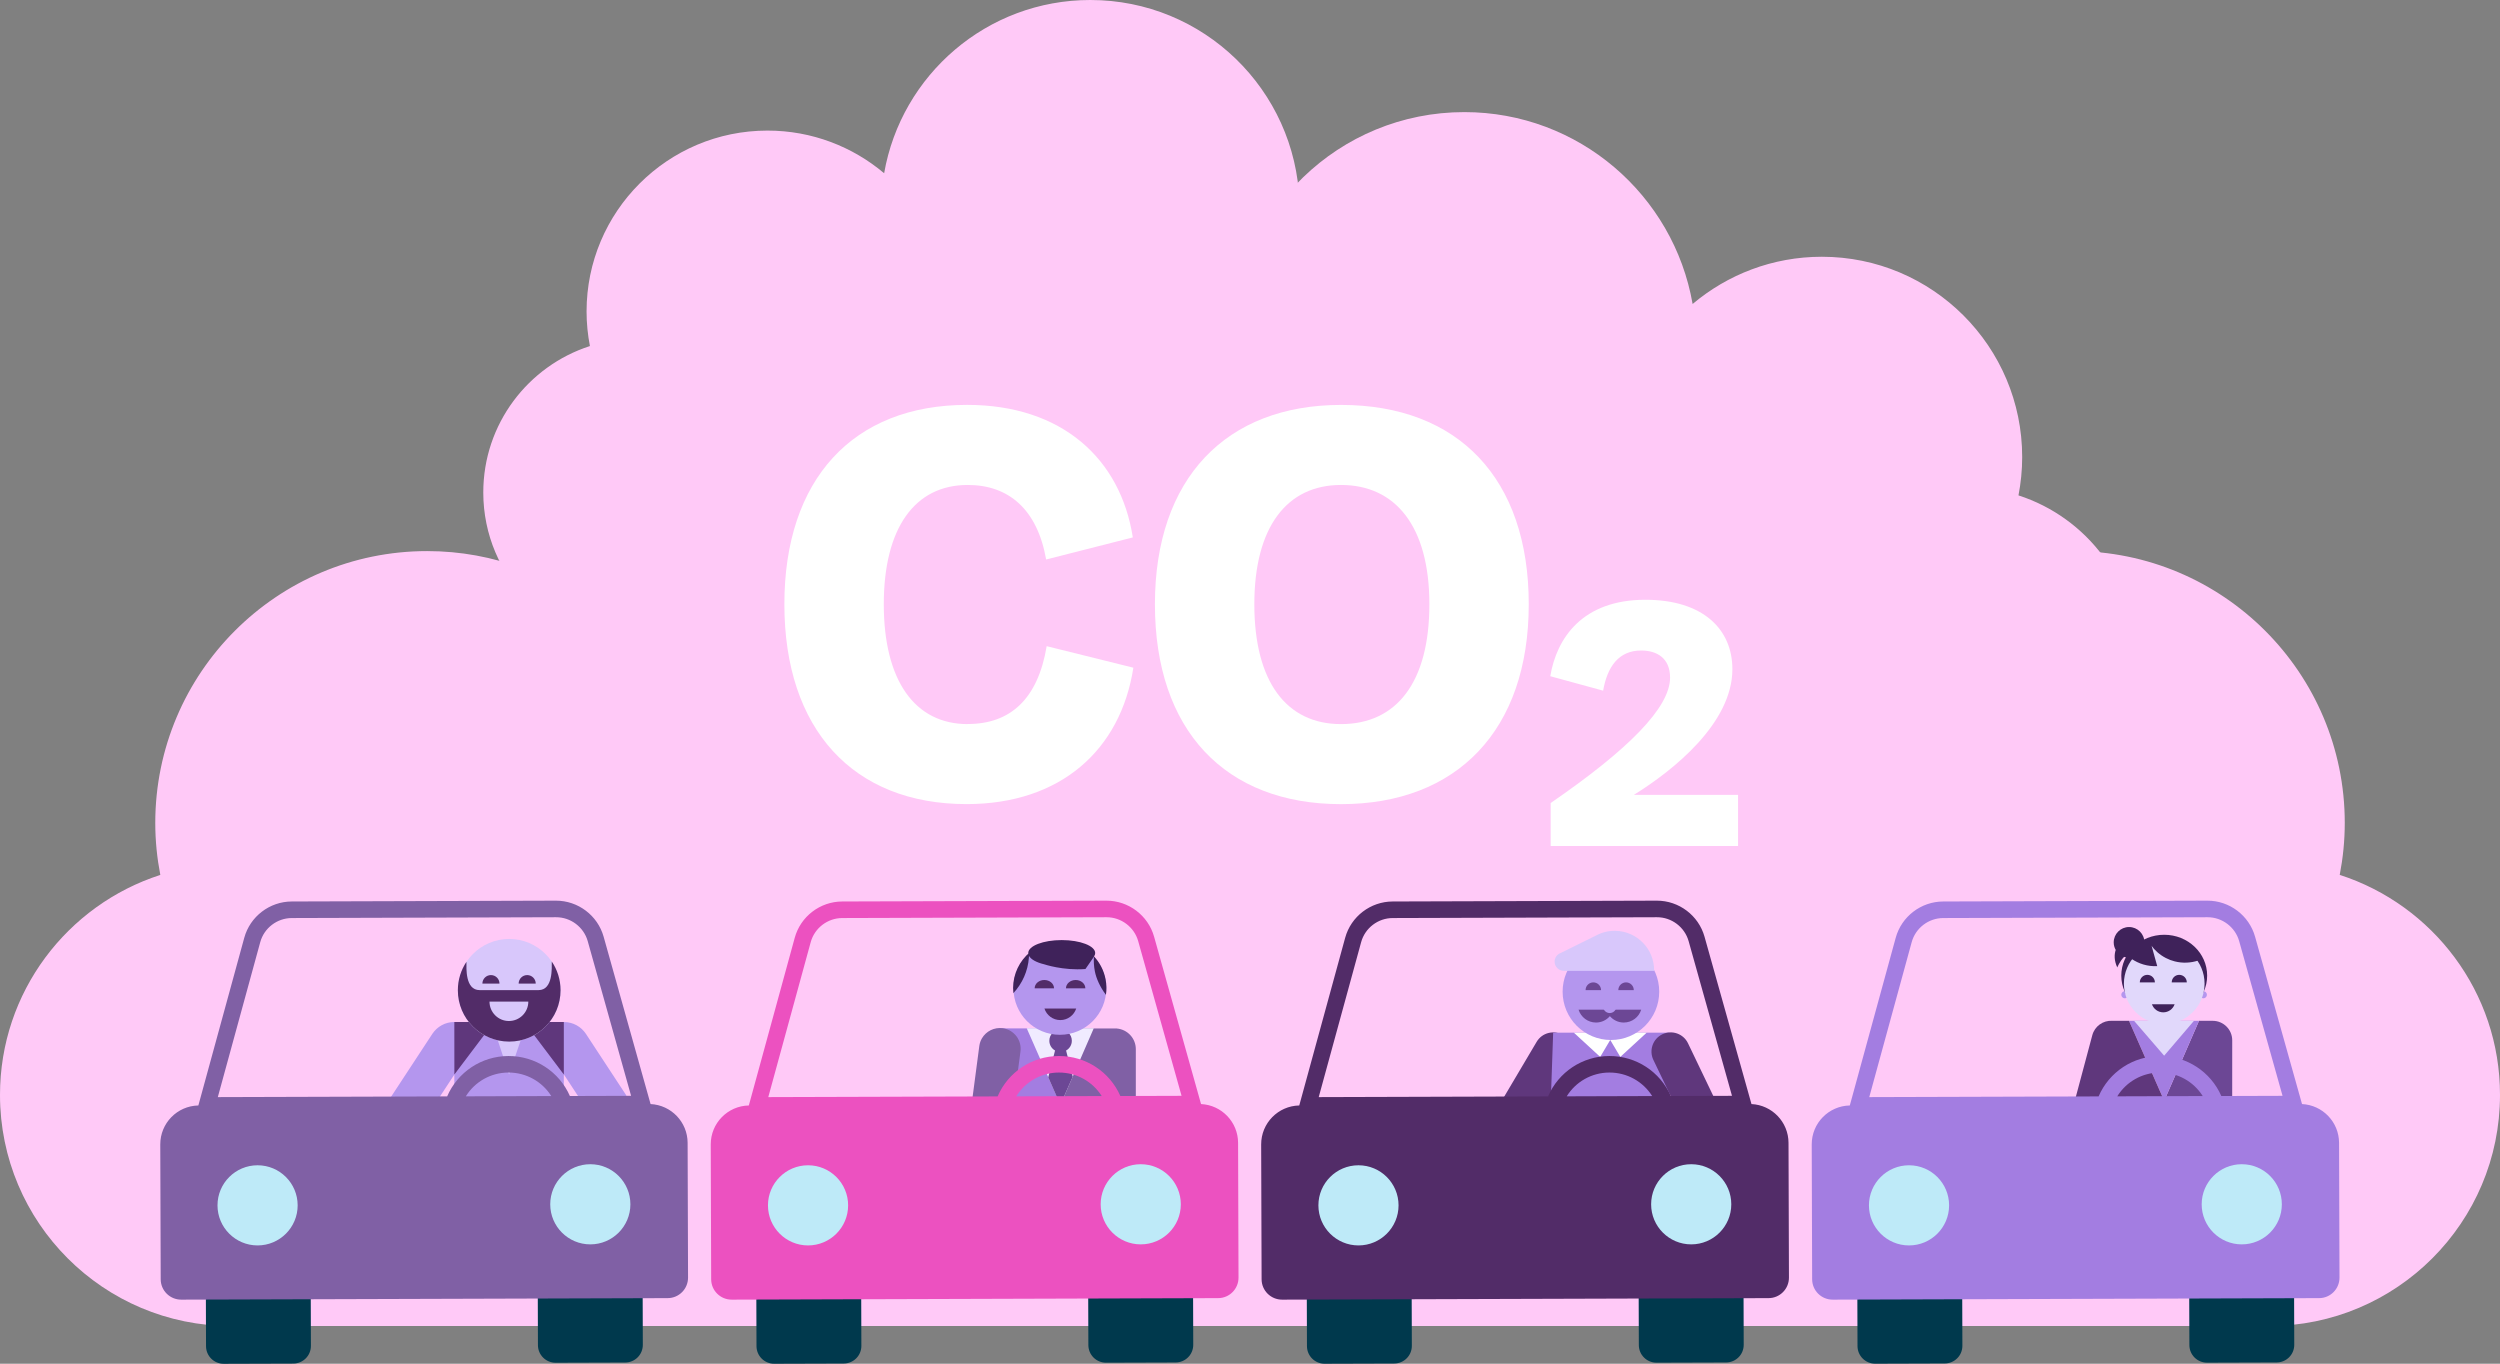 <?xml version="1.0" encoding="UTF-8"?>
<svg id="Lager_1" data-name="Lager 1" xmlns="http://www.w3.org/2000/svg" viewBox="0 0 640 349.12">
  <rect x="0" y="0" width="640" height="349.12" fill="#808080" stroke="none"/>
  <defs>
    <style>
      .cls-1 {
        fill: none;
      }

      .cls-2 {
        fill: #5f377c;
      }

      .cls-3 {
        fill: #f0ebff;
      }

      .cls-4 {
        fill: #d8c7fb;
      }

      .cls-5 {
        fill: #b496ee;
      }

      .cls-6 {
        fill: #522c68;
      }

      .cls-7 {
        fill: #6c4795;
      }

      .cls-8 {
        fill: #546d80;
      }

      .cls-9 {
        fill: #ffc9f7;
      }

      .cls-10 {
        fill: #3f225a;
      }

      .cls-11 {
        fill: #a37de1;
      }

      .cls-12 {
        fill: #8060a5;
      }

      .cls-13 {
        fill: #fcd5a1;
      }

      .cls-14 {
        fill: #fff;
      }

      .cls-15 {
        fill: #e1d8fb;
      }

      .cls-16 {
        fill: #ec51c0;
      }

      .cls-17 {
        fill: #00394d;
      }

      .cls-18 {
        fill: #f2f2f2;
      }

      .cls-19 {
        fill: #beeaf8;
      }
    </style>
  </defs>
  <g>
    <path class="cls-9" d="M378.69,222.23c.35-2.37.6-4.79.6-7.25,0-27.15-22.02-49.17-49.17-49.17-5.66,0-11.02.97-16.08,2.72-1.52-43.19-36.93-77.7-80.49-77.7-39.74,0-72.73,28.81-79.31,66.66-12.13-10.22-27.77-16.41-44.89-16.41-38.43,0-69.6,31.18-69.6,69.6,0,4.58.46,9,1.29,13.3C17.23,231.66,0,253.96,0,280.3c0,32.65,26.48,59.16,59.13,59.16h308.37c32.65,0,59.16-26.51,59.16-59.16,0-28.85-20.66-52.85-47.97-58.1"/>
    <path class="cls-9" d="M261.31,222.2c-27.31,5.25-47.97,29.25-47.97,58.1,0,32.65,26.51,59.16,59.16,59.16h308.37c32.65,0,59.13-26.51,59.13-59.16,0-26.35-17.23-48.64-41.03-56.33.83-4.3,1.29-8.72,1.29-13.3,0-38.43-31.18-69.6-69.6-69.6-17.12,0-32.77,6.19-44.89,16.41-6.58-37.85-39.58-66.66-79.31-66.66-43.56,0-78.97,34.51-80.49,77.7-5.06-1.75-10.42-2.72-16.08-2.72-27.15,0-49.17,22.02-49.17,49.17,0,2.46.25,4.88.6,7.25"/>
    <path class="cls-9" d="M267.93,125.51c-20.12,3.87-35.35,21.55-35.35,42.81,0,24.06,19.53,43.59,43.59,43.59h227.22c24.06,0,43.57-19.53,43.57-43.59,0-19.41-12.7-35.84-30.23-41.5.61-3.17.95-6.43.95-9.8,0-28.31-22.97-51.29-51.29-51.29-12.61,0-24.14,4.56-33.08,12.09-4.85-27.89-29.16-49.12-58.44-49.12-32.09,0-58.19,25.43-59.31,57.25-3.73-1.29-7.68-2-11.85-2-20.01,0-36.23,16.23-36.23,36.23,0,1.81.19,3.59.44,5.34"/>
    <path class="cls-9" d="M133.69,148.98c-18.17,3.49-31.92,19.46-31.92,38.66,0,21.72,17.64,39.36,39.36,39.36h205.18c21.72,0,39.35-17.64,39.35-39.36,0-17.53-11.47-32.36-27.3-37.48.55-2.86.86-5.8.86-8.85,0-25.57-20.74-46.31-46.31-46.31-11.39,0-21.8,4.12-29.87,10.92-4.38-25.18-26.33-44.35-52.77-44.35-28.98,0-52.54,22.96-53.55,51.7-3.37-1.16-6.94-1.81-10.7-1.81-18.07,0-32.72,14.65-32.72,32.72,0,1.64.17,3.25.4,4.82"/>
    <path class="cls-9" d="M375.68,87.43c.23-1.58.4-3.18.4-4.82,0-18.07-14.65-32.72-32.72-32.72-3.77,0-7.33.64-10.7,1.81-1.01-28.74-24.57-51.7-53.55-51.7-26.44,0-48.39,19.17-52.77,44.35-8.07-6.8-18.48-10.92-29.87-10.92-25.57,0-46.31,20.74-46.31,46.31,0,3.05.31,5.99.86,8.85-15.83,5.11-27.3,19.95-27.3,37.48,0,21.72,17.62,39.36,39.35,39.36h205.18c21.72,0,39.36-17.64,39.36-39.36,0-19.2-13.75-35.17-31.92-38.66"/>
  </g>
  <g>
    <path class="cls-14" d="M247.74,185.37c-13.57,0-21.49-11.17-21.49-30.68s7.92-30.54,21.49-30.54c10.46,0,17.81,6.22,20.07,19.08l22.19-5.65c-3.11-20.07-18.09-33.93-42.41-33.93-29.26,0-46.79,19.08-46.79,51.03s17.53,51.17,46.65,51.17c24.03,0,39.44-13.85,42.69-34.92l-22.19-5.51c-2.26,13.57-9.33,19.93-20.22,19.93Z"/>
    <path class="cls-14" d="M343.3,103.66c-29.41,0-47.64,18.8-47.64,51.03s17.95,51.17,47.64,51.17,48.06-18.94,48.06-51.17-18.09-51.03-48.06-51.03ZM343.3,185.37c-14,0-22.19-10.88-22.19-30.68s8.34-30.54,22.19-30.54,22.62,10.46,22.62,30.54-8.48,30.68-22.62,30.68Z"/>
    <path class="cls-14" d="M418.24,203.5c10.19-6.31,25.25-18.4,25.25-32.19,0-10.19-7.48-17.77-22.27-17.77-16.14,0-22.72,9.83-24.35,19.57l13.53,3.7c1.08-6.13,3.97-10.28,9.74-10.28,4.06,0,7.4,1.98,7.4,6.94,0,7.66-10.64,18.4-30.57,32.1v11h47.97v-13.08h-26.69Z"/>
  </g>
  <g>
    <g>
      <g>
        <rect class="cls-5" x="116.31" y="261.63" width="28.03" height="43.23"/>
        <polygon class="cls-4" points="133.42 265.96 127.31 265.96 130.32 275.04 133.42 265.96"/>
        <polygon class="cls-4" points="116.32 283.68 123.33 286.75 126.22 288.01 116.32 295.06 112.29 293.32 116.32 283.68"/>
        <path class="cls-5" d="M123.01,268.33c0-3.7-3-6.7-6.7-6.7-2.34,0-4.41,1.2-5.62,3.02h0s-10.75,16.39-10.75,16.39c-.04.05-.07.11-.11.16l-.02.03s0,0,0,.01c-.09.13-.17.27-.24.41-.02.04-.04.07-.06.11-.04.07-.08.15-.11.22-.02.04-.03.08-.04.12-.03.06-.05.12-.07.19-.04.1-.07.2-.1.29-.02.07-.04.15-.06.22-.02.09-.05.18-.06.28-.02.08-.03.16-.04.24-.01.09-.03.18-.03.26,0,.08-.01.17-.02.25,0,.08,0,.16,0,.25,0,.09,0,.19.01.28,0,.07,0,.14.01.21.01.11.03.22.04.33,0,.05.01.1.02.15.02.13.06.26.09.39,0,.03.01.05.02.08.04.15.09.3.15.44,0,0,0,.01,0,.02.36.92.98,1.74,1.84,2.35,0,0,0,0,.01,0,.05.03.09.07.15.11.32.21.65.38.99.51l9.98,4.36,4.03-9.64-4.38-1.91,4.41-6.73c3.69-.02,6.67-3.01,6.67-6.7Z"/>
        <polygon class="cls-2" points="116.32 275.07 126.46 261.63 116.31 261.63 116.32 275.07"/>
        <polygon class="cls-4" points="144.34 283.68 137.32 286.75 134.44 288.01 144.33 295.06 148.37 293.32 144.34 283.68"/>
        <path class="cls-5" d="M161.49,285.53s.02-.07.03-.1c.03-.12.06-.24.09-.37.01-.06.02-.11.03-.17.02-.1.03-.21.04-.31,0-.07,0-.15.01-.22,0-.09.01-.18.01-.27,0-.08,0-.17,0-.25,0-.08,0-.17-.02-.25,0-.09-.02-.18-.03-.26-.01-.08-.02-.16-.04-.24-.02-.09-.04-.18-.06-.27-.02-.08-.04-.16-.06-.23-.03-.09-.06-.18-.09-.27-.03-.07-.05-.14-.08-.21-.01-.04-.03-.07-.04-.11-.03-.07-.07-.14-.1-.2-.02-.05-.05-.1-.07-.14-.07-.13-.14-.26-.22-.38,0-.01-.01-.02-.02-.04l-.05-.07s-.05-.07-.07-.11l-10.76-16.4h0c-1.21-1.82-3.28-3.02-5.62-3.02-3.7,0-6.7,3-6.7,6.7s2.98,6.69,6.67,6.7l4.41,6.73-4.38,1.91,4.03,9.64,9.98-4.36c.24-.09.47-.2.69-.33,0,0,0,0,0,0,.1-.06.2-.11.29-.17.05-.03.09-.07.14-.1,0,0,.02-.01.03-.02.13-.1.26-.19.38-.3,0,0,0,0,.01-.01.65-.56,1.13-1.26,1.43-2.02,0-.01,0-.03.01-.04.05-.14.1-.28.14-.42Z"/>
        <polygon class="cls-2" points="144.34 275.07 134.2 261.63 144.34 261.63 144.34 275.07"/>
        <path class="cls-4" d="M117.21,253.52c0,7.26,5.89,13.14,13.15,13.14s13.14-5.89,13.14-13.14-5.89-13.15-13.14-13.15-13.15,5.89-13.15,13.15"/>
        <path class="cls-6" d="M141.25,246.16c0,1.57.36,7.31-3.39,7.31h-15.06c-3.75,0-3.39-5.67-3.39-7.24-1.39,2.09-2.2,4.59-2.2,7.28,0,7.26,5.89,13.14,13.15,13.14s13.14-5.89,13.14-13.14c0-2.73-.83-5.26-2.25-7.36Z"/>
        <path class="cls-4" d="M135.25,256.41c0,2.75-2.23,4.97-4.97,4.97s-4.97-2.23-4.97-4.97h9.95Z"/>
      </g>
      <path class="cls-6" d="M132.77,251.81c0-1.21.98-2.19,2.19-2.19s2.19.98,2.19,2.19h-4.39Z"/>
      <path class="cls-6" d="M123.49,251.81c0-1.21.98-2.19,2.19-2.19s2.19.98,2.19,2.19h-4.39Z"/>
    </g>
    <g>
      <path class="cls-17" d="M138.84,328.92h24.53c.64,0,1.16.52,1.16,1.16v14.25c0,2.49-2.02,4.51-4.51,4.51h-17.83c-2.49,0-4.51-2.02-4.51-4.51v-14.25c0-.64.52-1.16,1.16-1.16Z" transform="translate(-1.05 .47) rotate(-.18)"/>
      <path class="cls-17" d="M53.87,329.18h24.53c.64,0,1.16.52,1.16,1.16v14.25c0,2.49-2.02,4.51-4.51,4.51h-17.83c-2.49,0-4.51-2.02-4.51-4.51v-14.25c0-.64.52-1.16,1.16-1.16Z" transform="translate(-1.05 .21) rotate(-.18)"/>
      <path class="cls-12" d="M166.55,282.65l-12.02-42.85c-1.53-5.45-6.55-9.24-12.21-9.23l-67.64.21c-5.66.02-10.66,3.84-12.15,9.3l-11.75,42.92c-5.42.11-9.77,4.54-9.75,9.99l.11,34.5c0,2.89,2.36,5.23,5.26,5.22l124.52-.39c2.89,0,5.23-2.36,5.22-5.26l-.11-34.5c-.02-5.33-4.22-9.67-9.49-9.92ZM119.25,280.66c2.3-3.72,6.38-6.08,10.92-6.09s8.63,2.32,10.96,6.02l-21.88.07ZM66.62,241.2c.99-3.63,4.32-6.17,8.08-6.18l67.64-.21c3.76-.01,7.1,2.51,8.12,6.13l11.1,39.59-15.67.05c-2.72-6.21-8.86-10.26-15.74-10.24s-13,4.11-15.68,10.34l-58.71.18,10.86-39.66Z"/>
      <circle class="cls-19" cx="65.94" cy="308.57" r="10.26"/>
      <circle class="cls-19" cx="151.12" cy="308.3" r="10.26"/>
    </g>
  </g>
  <g>
    <polygon class="cls-11" points="271.5 263.27 256.15 263.27 256.15 263.28 256.15 317.23 256.15 317.93 269.81 317.93 269.81 317.23 271.5 317.23 271.5 263.27"/>
    <path class="cls-12" d="M290.77,313.7v-45.11c0-2.78-2.14-5.05-4.85-5.29v-.02h-14.42v53.96h9.98c.97,1.09,2.39,1.79,3.97,1.79,5.3,0,5.32-.57,5.32-5.32Z"/>
    <polygon class="cls-3" points="280.01 263.23 271.47 282.86 262.84 263.23 280.01 263.23"/>
    <path class="cls-7" d="M272.93,268.93c.87-.49,1.46-1.43,1.46-2.5,0-1.59-1.29-2.88-2.88-2.88s-2.88,1.29-2.88,2.88c0,1.07.59,2.01,1.46,2.5l-1.74,6.86,3.1,7.07,3.17-7.23-1.7-6.69Z"/>
    <polygon class="cls-1" points="290.76 315.29 290.77 312.09 279.82 312.09 279.82 315.29 290.76 315.29"/>
    <g>
      <path class="cls-12" d="M265.79,290.31l-7.1-1.81,2.54-19.24c.43-2.9-1.58-5.6-4.49-6.03-2.21-.32-4.31.77-5.37,2.59-.33.57-.56,1.21-.66,1.9l-3.13,23.74c-.08.42-.12.83-.1,1.24.04,2.56,1.92,4.8,4.54,5.18.19.03-.22-.04,0,0l11.42,2.77,2.37-10.33,2.99.76,1.48.37,2.68.68c2.85.72,4.57,3.61,3.85,6.46-.61,2.42-2.79,4.02-5.18,4.01"/>
      <path class="cls-12" d="M267.9,301.77v.05s2.44.62,2.44.62c.43.11.86.15,1.28.16-.35-.02-.7-.07-1.05-.16l-2.67-.67Z"/>
      <path class="cls-12" d="M276.8,298.59c.72-2.85-1-5.74-3.85-6.46l-2.68-.68-2.36,10.32,2.67.67c.35.09.7.14,1.05.16,2.39.01,4.57-1.59,5.18-4.01Z"/>
      <polygon class="cls-12" points="263.43 300.65 263.42 300.68 266.42 301.45 267.89 301.82 267.9 301.77 263.43 300.65"/>
      <polygon class="cls-12" points="270.26 291.45 268.78 291.07 265.79 290.31 263.43 300.65 267.9 301.77 270.26 291.45"/>
    </g>
    <path class="cls-5" d="M259.45,253.03c0,6.56,5.32,11.88,11.88,11.88s11.88-5.32,11.88-11.88-5.32-11.88-11.88-11.88-11.88,5.32-11.88,11.88"/>
    <path class="cls-10" d="M280.28,248.64c.35,1.83,1.32,4.02,2.84,6.04.19-1.29.17-2.63-.09-3.98-.44-2.29-1.51-4.3-2.99-5.89-.08,1.25-.01,2.54.24,3.83Z"/>
    <g>
      <path class="cls-6" d="M272.89,253.01c0-1.18,1.11-2.13,2.48-2.13s2.48.95,2.48,2.13"/>
      <path class="cls-6" d="M264.87,253.01c0-1.18,1.11-2.13,2.48-2.13s2.48.95,2.48,2.13"/>
    </g>
    <path class="cls-6" d="M267.37,258.18c.56,1.72,2.17,2.96,4.07,2.96s3.51-1.24,4.07-2.96h-8.14Z"/>
    <path class="cls-10" d="M271.8,240.66c-4.73,0-8.57,1.49-8.57,3.32,0,.06,0,.12.01.17-.19.17-.37.34-.55.52-2.38,2.48-3.66,5.95-3.26,9.57,2.28-2.46,3.72-5.66,3.97-9.1.01-.15.02-.3.02-.44.5.91,1.93,1.7,3.89,2.16,0,0,4.83,1.65,10.56,1.21l2.22-3.21v-.04c.18-.28.28-.56.28-.84,0-1.83-3.84-3.32-8.57-3.32Z"/>
    <g>
      <path class="cls-17" d="M279.75,328.92h24.53c.64,0,1.16.52,1.16,1.16v14.25c0,2.49-2.02,4.51-4.51,4.51h-17.83c-2.49,0-4.51-2.02-4.51-4.51v-14.25c0-.64.52-1.16,1.16-1.16Z" transform="translate(-1.05 .9) rotate(-.18)"/>
      <path class="cls-17" d="M194.79,329.18h24.53c.64,0,1.16.52,1.16,1.16v14.25c0,2.49-2.02,4.51-4.51,4.51h-17.83c-2.49,0-4.51-2.02-4.51-4.51v-14.25c0-.64.52-1.16,1.16-1.16Z" transform="translate(-1.05 .64) rotate(-.18)"/>
      <path class="cls-16" d="M307.47,282.65l-12.02-42.85c-1.53-5.45-6.55-9.24-12.21-9.23l-67.64.21c-5.66.02-10.66,3.84-12.15,9.3l-11.75,42.92c-5.42.11-9.77,4.54-9.75,9.99l.11,34.5c0,2.89,2.36,5.23,5.26,5.22l124.52-.39c2.89,0,5.23-2.36,5.22-5.26l-.11-34.5c-.02-5.33-4.22-9.67-9.49-9.92ZM260.16,280.66c2.3-3.72,6.38-6.08,10.92-6.09s8.63,2.32,10.96,6.02l-21.88.07ZM207.54,241.2c.99-3.63,4.32-6.17,8.08-6.18l67.64-.21c3.76-.01,7.1,2.51,8.12,6.13l11.1,39.59-15.67.05c-2.72-6.21-8.86-10.26-15.74-10.24s-13,4.11-15.68,10.34l-58.71.18,10.86-39.66Z"/>
      <circle class="cls-19" cx="206.86" cy="308.57" r="10.26"/>
      <circle class="cls-19" cx="292.03" cy="308.3" r="10.26"/>
    </g>
  </g>
  <g>
    <g>
      <g>
        <path class="cls-2" d="M405.94,295.07l-12.55-9.09,8.45-14.27c1.38-2.34.61-5.35-1.73-6.73-2.34-1.38-5.35-.61-6.73,1.73l-10.69,18.06c-1.23,2.08-.75,4.69,1.01,6.21.22.24.46.46.74.66l15.74,11.4c.87.63,1.88.93,2.88.93,1.52,0,3.02-.71,3.99-2.03,1.59-2.2,1.1-5.27-1.1-6.87Z"/>
        <path class="cls-11" d="M427.92,295.47l-.7-31.11h-29.61l-1.08,31.11h0c0,.09,0,.17,0,.26,0,8.67,7.03,15.69,15.69,15.69s15.69-7.02,15.69-15.69c0-.09,0-.17,0-.26h0Z"/>
        <g>
          <path class="cls-2" d="M441.7,297.09l-.02-8.62s0-.01,0-.02c.05-.82-.09-1.66-.47-2.45l-9.08-18.92c-1.17-2.45-4.11-3.48-6.56-2.31-2.45,1.17-3.48,4.11-2.31,6.56l8.58,17.89v7.89s9.85-.02,9.85-.02Z"/>
          <path class="cls-13" d="M441.71,300.45h0c.03,2.69-2.09,4.9-4.78,4.97-2.71.06-4.99-2.08-5.05-4.8v-3.61s9.83-.05,9.83-.05v3.49Z"/>
        </g>
        <polygon class="cls-14" points="409.65 270.57 412.22 266.23 414.8 270.57 421.55 264.36 402.9 264.36 409.65 270.57"/>
        <path class="cls-5" d="M400.03,253.87c0,6.83,5.54,12.37,12.37,12.37s12.36-5.54,12.36-12.37-5.54-12.37-12.36-12.37-12.37,5.54-12.37,12.37"/>
        <path class="cls-7" d="M404.11,258.48c.59,1.9,2.37,3.29,4.47,3.29,1.42,0,2.69-.64,3.55-1.64.86,1,2.13,1.64,3.55,1.64,2.1,0,3.88-1.38,4.47-3.29h-16.04Z"/>
        <path class="cls-7" d="M414.29,253.47c0-1.1.89-1.98,1.98-1.98s1.98.89,1.98,1.98h-3.96Z"/>
        <path class="cls-7" d="M405.91,253.47c0-1.1.89-1.98,1.98-1.98s1.98.89,1.98,1.98h-3.96Z"/>
        <path class="cls-4" d="M423.45,248.54c.09-5.57-4.36-10.16-9.93-10.25-1.78-.03-3.46.41-4.93,1.2l-9.05,4.47c-.91.33-1.56,1.19-1.56,2.22,0,1.3,1.06,2.36,2.36,2.36h23.11Z"/>
      </g>
      <path class="cls-5" d="M410.39,257.64c0,.94.76,1.7,1.7,1.7s1.7-.76,1.7-1.7-.76-1.7-1.7-1.7-1.7.76-1.7,1.7Z"/>
    </g>
    <g>
      <path class="cls-17" d="M420.67,328.92h24.53c.64,0,1.16.52,1.16,1.16v14.25c0,2.49-2.02,4.51-4.51,4.51h-17.83c-2.49,0-4.51-2.02-4.51-4.51v-14.25c0-.64.52-1.16,1.16-1.16Z" transform="translate(-1.05 1.34) rotate(-.18)"/>
      <path class="cls-17" d="M335.71,329.18h24.53c.64,0,1.16.52,1.16,1.16v14.25c0,2.49-2.02,4.51-4.51,4.51h-17.83c-2.49,0-4.51-2.02-4.51-4.51v-14.25c0-.64.52-1.16,1.16-1.16Z" transform="translate(-1.05 1.08) rotate(-.18)"/>
      <path class="cls-6" d="M448.38,282.65l-12.02-42.85c-1.53-5.45-6.55-9.24-12.21-9.23l-67.64.21c-5.66.02-10.66,3.84-12.15,9.3l-11.75,42.92c-5.42.11-9.77,4.54-9.75,9.99l.11,34.5c0,2.89,2.36,5.23,5.26,5.22l124.52-.39c2.89,0,5.23-2.36,5.22-5.26l-.11-34.5c-.02-5.33-4.22-9.67-9.49-9.92ZM401.08,280.66c2.3-3.72,6.38-6.08,10.92-6.09s8.63,2.32,10.96,6.02l-21.88.07ZM348.45,241.2c.99-3.63,4.32-6.17,8.08-6.18l67.64-.21c3.76-.01,7.1,2.51,8.12,6.13l11.1,39.59-15.67.05c-2.72-6.21-8.86-10.26-15.74-10.24s-13,4.11-15.68,10.34l-58.71.18,10.86-39.66Z"/>
      <circle class="cls-19" cx="347.77" cy="308.57" r="10.26"/>
      <circle class="cls-19" cx="432.95" cy="308.3" r="10.26"/>
    </g>
  </g>
  <g>
    <g>
      <path class="cls-7" d="M566.46,261.32c-.06,0-.13,0-.19,0,0,0,0,0,0,0h-3.32l-8.91,20.48.06-.13v9.27l1.29.54-1.29,3.23v18.57h13.8v.32h1.65v-1.08c1.14-.91,1.88-2.32,1.88-3.89l.02-42.31c0-2.75-2.23-4.98-4.98-4.99Z"/>
      <path class="cls-5" d="M564.97,254.66c0,.5-.41.91-.91.91s-.91-.41-.91-.91.41-.91.91-.91.91.41.91.91Z"/>
      <path class="cls-5" d="M544.87,254.66c0,.5-.41.91-.91.91s-.91-.41-.91-.91.41-.91.91-.91.91.41.91.91Z"/>
      <polygon class="cls-11" points="562.95 261.32 554.04 281.8 545.03 261.32 562.95 261.32"/>
      <polygon class="cls-15" points="561.67 261.31 554.02 270.26 546.3 261.31 561.67 261.31"/>
      <path class="cls-10" d="M543.05,249.76c0,5.78,4.92,10.46,10.99,10.46s10.99-4.68,10.99-10.46-4.92-10.46-10.99-10.46-10.99,4.68-10.99,10.46"/>
      <path class="cls-15" d="M543.72,251.82c0,5.71,4.62,10.33,10.32,10.33s10.33-4.62,10.33-10.33-4.62-10.33-10.33-10.33-10.32,4.62-10.32,10.33"/>
      <path class="cls-1" d="M556.7,246.11c-.77-.2-1.52-.49-2.26-.86-1.56-.81-2.84-1.95-3.8-3.3l.16.22,1.43,5.16c-2.45.12-4.75-.6-6.62-1.9-1.18,1.93-1.88,4.18-1.88,6.4,0,5.71,4.62,10.33,10.33,10.33s10.33-4.62,10.33-10.33c0-2.05-.6-4.12-1.63-5.94-1.92.65-4.03.75-6.06.23Z"/>
      <path class="cls-10" d="M555.96,251.49c0-1.07.86-1.93,1.93-1.93s1.93.86,1.93,1.93h-3.86Z"/>
      <path class="cls-10" d="M547.79,251.49c0-1.07.87-1.93,1.93-1.93s1.93.86,1.93,1.93h-3.86Z"/>
      <path class="cls-10" d="M550.9,257.1c.42,1.2,1.56,2.06,2.9,2.06s2.48-.86,2.9-2.06h-5.8Z"/>
      <path class="cls-10" d="M554.03,240.18c-1.87,0-3.61.64-5.12,1.7.03-.21.06-.42.06-.63,0-2.17-1.76-3.93-3.93-3.93s-3.93,1.76-3.93,3.93c0,.7.19,1.36.51,1.93-.39,1.19-.42,2.69.4,4.49,0,0,.58-1.5,1.74-2.71.4.14.83.22,1.28.22.28,0,.54-.03.8-.08-.07.11-.14.22-.21.33,1.87,1.3,4.17,2.02,6.62,1.9l-1.43-5.16-.16-.22c.95,1.35,2.23,2.49,3.8,3.3.73.38,1.49.67,2.26.86,2.03.52,4.14.42,6.06-.23-1.85-3.26-5.07-5.7-8.73-5.7Z"/>
      <polygon class="cls-8" points="539.03 295.43 537.71 313.59 539.03 295.43 539.03 295.43"/>
      <path class="cls-2" d="M554.09,313.28v-18.57l1.29-3.23-1.29-.54v-9.27l-.06.13-9.01-20.48h-4.33c-2.3-.11-4.44,1.38-5.06,3.69l-5.83,21.82c-.11.41-.16.82-.16,1.22,0,.08,0,.16,0,.23,0,.03,0,.06,0,.09.07,1.88,1.2,3.63,3.05,4.4l6.32,2.65h0l-1.32,18.17h1.42v.1h28.76v-.41h-13.8Z"/>
      <g>
        <polygon class="cls-1" points="551.41 289.82 548.72 288.68 544.83 297.89 547.52 299.02 551.41 289.82"/>
        <path class="cls-15" d="M551.58,300.73c2.54,1.07,5.46-.12,6.53-2.66.82-1.93.32-4.09-1.08-5.48-.44-.43-.97-.79-1.57-1.05l-.18-.08-3.88,9.19.18.08Z"/>
        <polygon class="cls-18" points="552.65 290.35 551.41 289.82 547.52 299.02 548.77 299.55 551.4 300.66 555.28 291.47 552.65 290.35"/>
      </g>
      <rect class="cls-1" x="562.88" y="312.79" width="6.95" height="4.68"/>
    </g>
    <g>
      <path class="cls-17" d="M561.61,328.92h24.53c.64,0,1.16.52,1.16,1.16v14.25c0,2.49-2.02,4.51-4.51,4.51h-17.83c-2.49,0-4.51-2.02-4.51-4.51v-14.25c0-.64.52-1.16,1.16-1.16Z" transform="translate(-1.05 1.78) rotate(-.18)"/>
      <path class="cls-17" d="M476.65,329.18h24.53c.64,0,1.16.52,1.16,1.16v14.25c0,2.49-2.02,4.51-4.51,4.51h-17.83c-2.49,0-4.51-2.02-4.51-4.51v-14.25c0-.64.52-1.16,1.16-1.16Z" transform="translate(-1.05 1.51) rotate(-.18)"/>
      <path class="cls-11" d="M589.32,282.65l-12.02-42.85c-1.53-5.45-6.55-9.24-12.21-9.23l-67.64.21c-5.66.02-10.66,3.84-12.15,9.3l-11.75,42.92c-5.42.11-9.77,4.54-9.75,9.99l.11,34.5c0,2.89,2.36,5.23,5.26,5.22l124.52-.39c2.89,0,5.23-2.36,5.22-5.26l-.11-34.5c-.02-5.33-4.22-9.67-9.49-9.92ZM542.02,280.66c2.3-3.72,6.38-6.08,10.92-6.09s8.63,2.32,10.96,6.02l-21.88.07ZM489.39,241.2c.99-3.63,4.32-6.17,8.08-6.18l67.64-.21c3.76-.01,7.1,2.51,8.12,6.13l11.1,39.59-15.67.05c-2.72-6.21-8.86-10.26-15.74-10.24s-13,4.11-15.68,10.34l-58.71.18,10.86-39.66Z"/>
      <circle class="cls-19" cx="488.71" cy="308.57" r="10.26"/>
      <circle class="cls-19" cx="573.89" cy="308.3" r="10.26"/>
    </g>
  </g>
</svg>